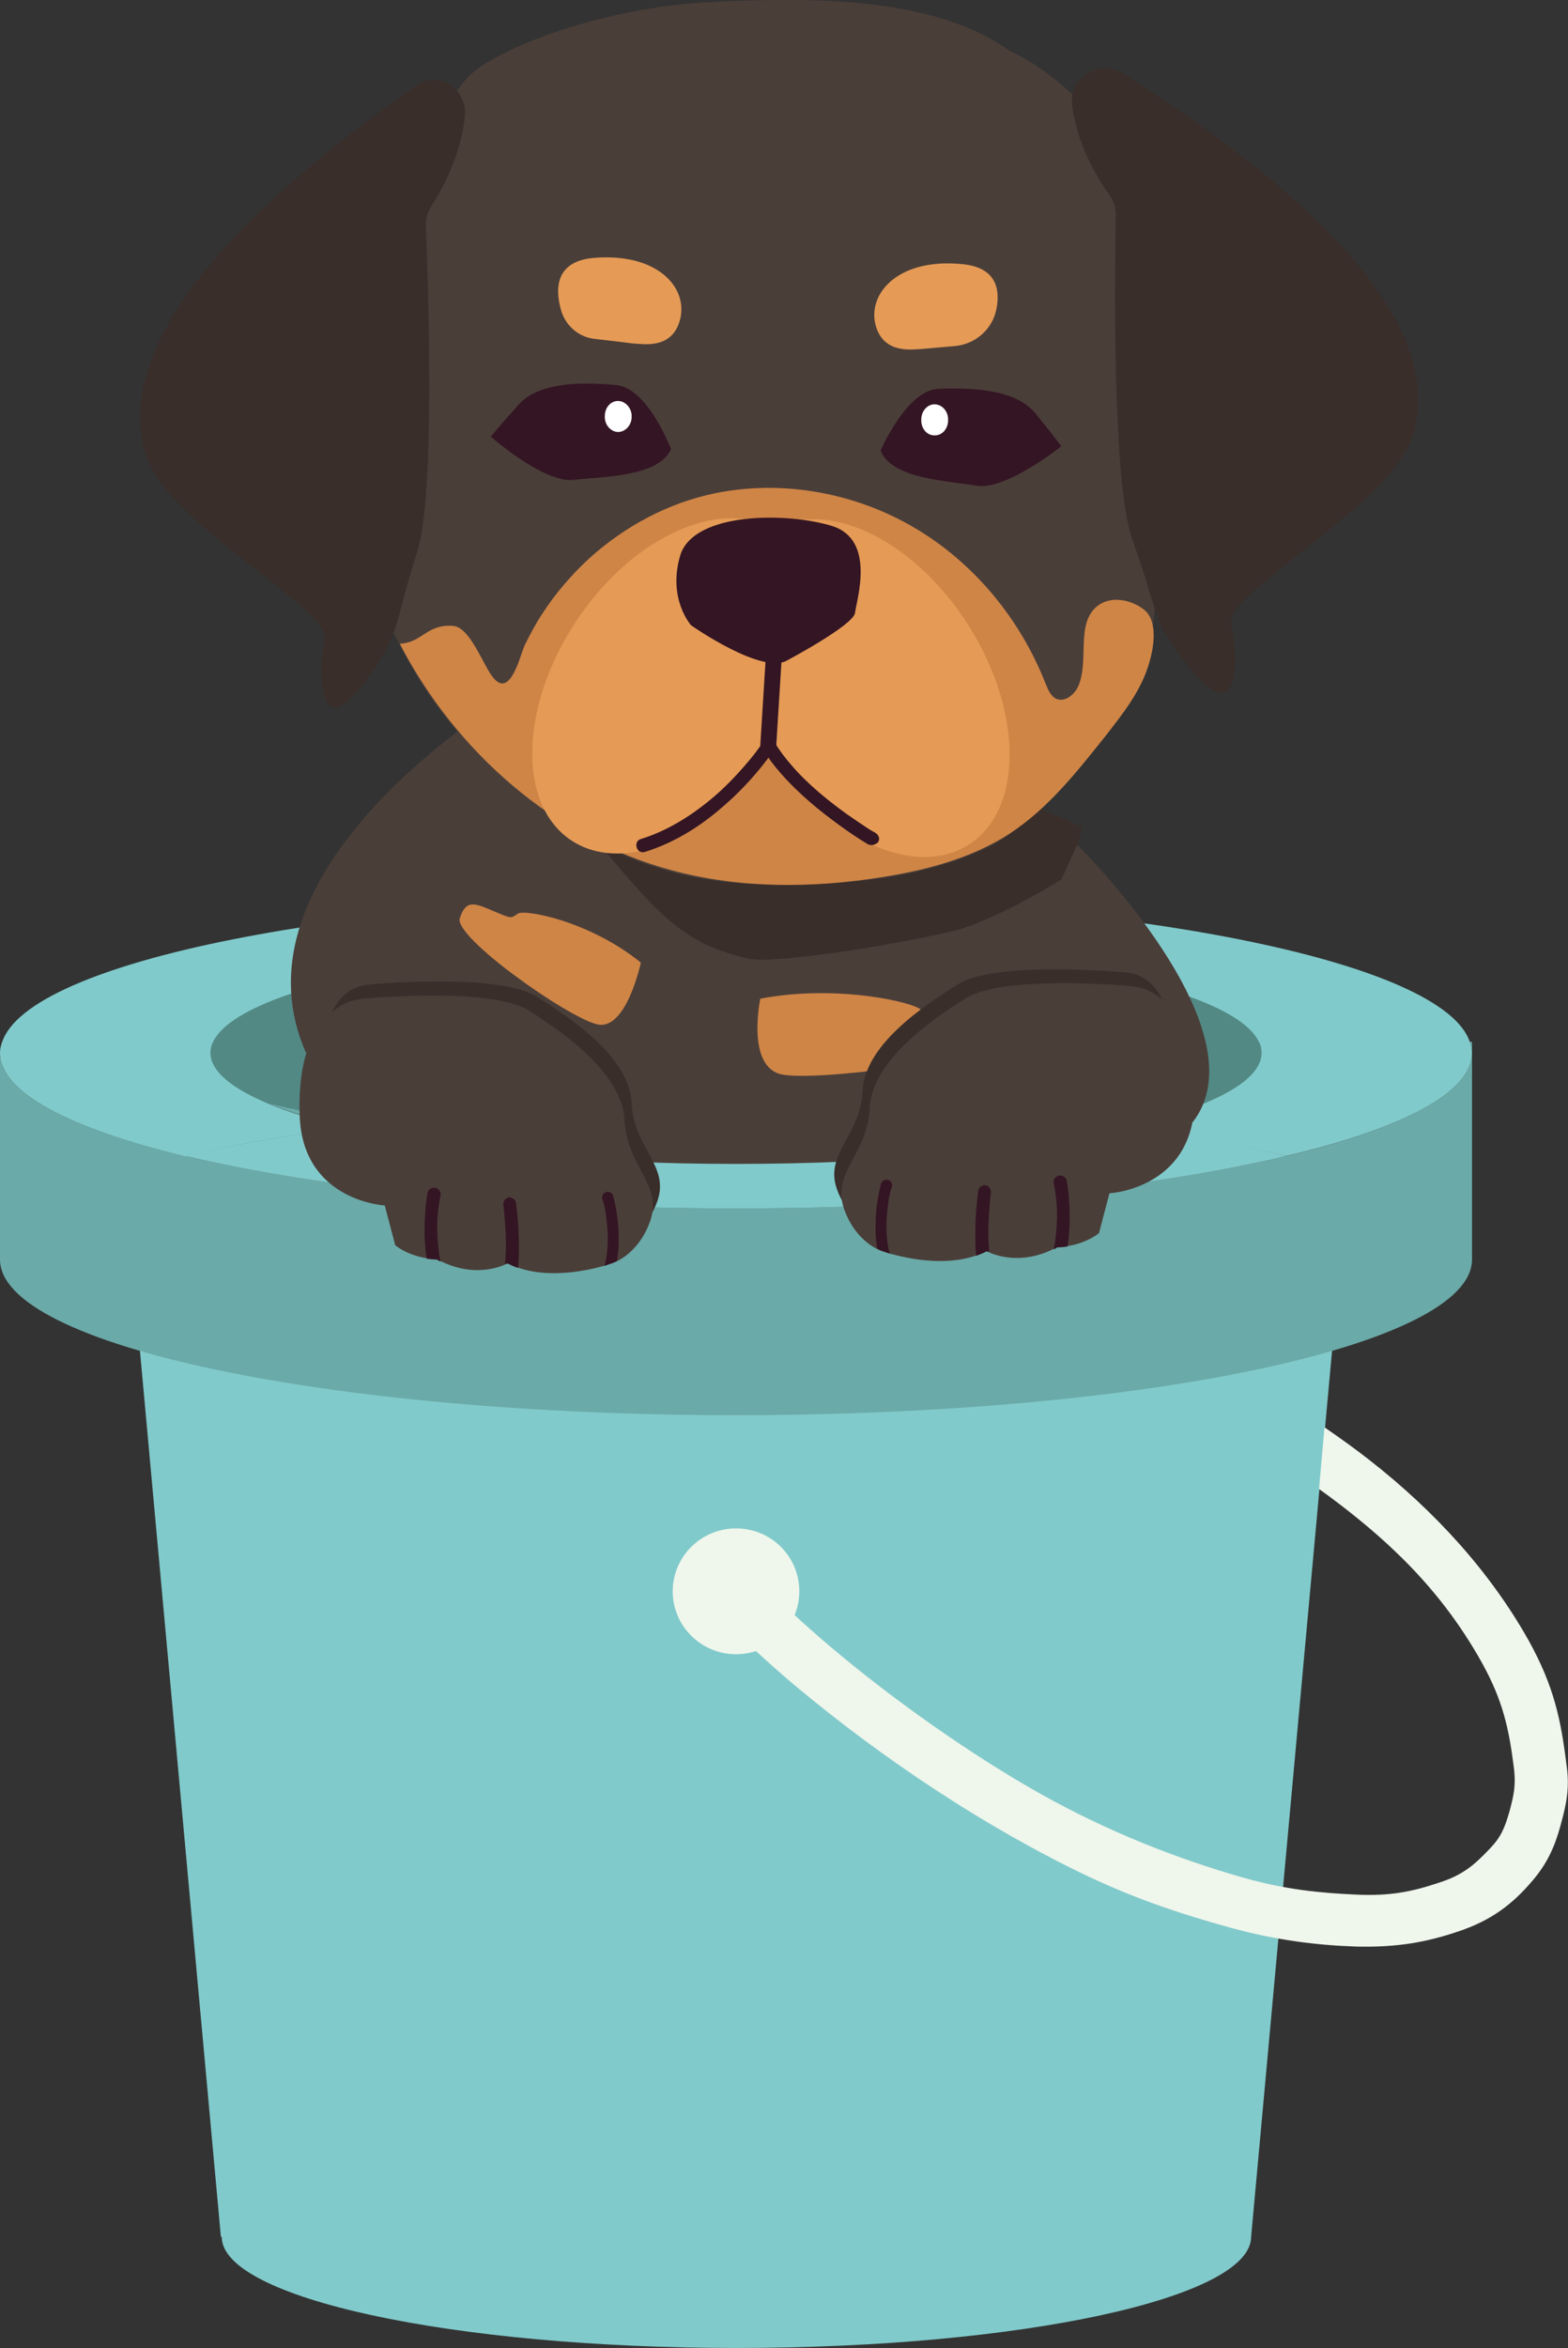 <?xml version="1.0" encoding="utf-8"?>
<!-- Generator: Adobe Illustrator 27.4.1, SVG Export Plug-In . SVG Version: 6.00 Build 0)  -->
<svg version="1.1" id="Livello_1" xmlns="http://www.w3.org/2000/svg" xmlns:xlink="http://www.w3.org/1999/xlink" x="0px" y="0px"
	 viewBox="0 0 374.1 559.8" style="enable-background:new 0 0 374.1 559.8;" xml:space="preserve">
<rect x="0" y="0" width="374.1" height="559.8" fill="#333333" stroke="none"/>
<style type="text/css">
	.st0{fill:none;}
	.st1{fill:#6AAAA8;}
	.st2{fill:#528985;}
	.st3{fill:#81CACB;}
	.st4{fill:#4A3E39;}
	.st5{fill:#392E2A;}
	.st6{fill:#CF8546;}
	.st7{fill:#E59B56;}
	.st8{fill:#341523;}
	.st9{fill:#FFFFFF;}
	.st10{fill:#EFF6EC;}
</style>
<g>
	<g>
		<path class="st0" d="M175.6,224.5c-65.2,0-118.7,10.5-124.8,24h249.6C294.3,235,240.8,224.5,175.6,224.5z"/>
		<path class="st1" d="M50.2,251c0,14.6,56.1,26.5,125.4,26.5c69.3,0,125.4-11.9,125.4-26.5c0-0.9-0.2-1.7-0.6-2.6H50.8
			C50.4,249.3,50.2,250.1,50.2,251z"/>
		<path class="st1" d="M350.7,248.4c0.3,0.8,0.5,1.7,0.5,2.6v-2.6H350.7z"/>
		<path class="st2" d="M328.2,247.3c0,14.6-65.6,26.5-146.5,26.5c-80.9,0-146.5-11.9-146.5-26.5s65.6-26.5,146.5-26.5
			C262.6,220.7,328.2,232.6,328.2,247.3z"/>
		<path class="st3" d="M175.6,224.5c65.2,0,118.7,10.5,124.8,24h50.3c-6.2-19.3-82.2-34.6-175.1-34.6c-92.9,0-168.9,15.3-175.1,34.6
			h50.3C56.9,235,110.4,224.5,175.6,224.5z"/>
		<path class="st4" d="M126.3,162.8c0,0-73.8,41.8-53.3,88.2l28.4,0.3L126.3,162.8z"/>
		<g>
			<path class="st4" d="M122.7,181.7c0,0-12.1,2-15.1,14.4c-3.1,12.4-8.1,33.9-8.1,33.9l23.2,15.3V181.7z"/>
			<path class="st4" d="M47.6,424.8c7.9,3.4,11.7,0.5,11.7,0.5c9.8,3.4,9.3,0,15,1.5c5.7,1.5,35.5,0.2,38.8-0.2
				c3.3-0.5,17.8-1.5,22.9-2.2c5.2-0.7,12.3-11.5,12.3-11.5c7.9,8.1,36.3,8.1,50.8,10.1c14.5,2,33.6-11.1,33.6-11.1
				c-0.3,7.1,10.7,14,10.7,14c3.3,5.9,27.6,5,27.6,5c6,2.8,22.1-0.6,22.1-0.6c10.4,2.5,13.9-3.9,13.9-3.9
				c1.4-21.9-30.8-21.5-30.8-21.5c8.5-2.6,12.6-18.2,12.6-18.2c12.3-57.1-30.5-63.7-30.5-63.7s-17.8-52.1-17.2-59.9
				c0.4-5.7,9.2-37.3,14-54.6c1.9-6.7,3.2-11.3,3.2-11.3l-122.7-52.6c-3.5,3.3-8,13.9-12.8,27.8c-11.3,32.3-24.4,82.1-30.5,96.7
				c-0.5,1.2-1,2.2-1.4,2.9c-0.2,0.4-0.4,0.6-0.6,0.8c-6.5,7.4-1.7,56.5-1.7,56.5c-13.1,7.4-14.7,20.9-14.7,20.9
				c-8.5,33.2,12.6,52.8,12.6,52.8s-22.4,0-30.3,1.7C48.1,406.4,47.6,424.8,47.6,424.8z"/>
			<path class="st5" d="M56,404.6c7.9-1.7,30.3-1.7,30.3-1.7s-21-19.6-12.6-52.8c0,0,1.6-13.5,14.8-20.9c0,0-0.3-3.4-0.7-8.5
				c0,0,0.1,0,0.1,0c0.8,5.3,2.6,10.3,5.4,15.1c12.1,20.7,26.3,34.1,54.1,35.5c22.3,1.1,44.6-6.5,61.6-19.4
				c8.2-6.2,15.7-13.7,23-20.7c3.7-3.5,22.3-19.8,20.7-24.9c3,9.4,5.5,16.5,5.5,16.5s42.9,6.5,30.5,63.7c0,0-4,15.6-12.5,18.2
				c0,0,32.2-0.3,30.8,21.5c0,0-3.6,6.4-13.9,3.9c0,0-16.1,3.3-22.1,0.6c0,0-24.3,0.9-27.6-5c0,0-10.9-6.9-10.7-14
				c0,0-19.1,13-33.6,11.1s-42.9-2-50.8-10.1c0,0-7.1,10.8-12.3,11.5c-5.2,0.7-19.7,1.7-22.9,2.2c-3.3,0.5-33.1,1.7-38.8,0.2
				s-5.2,2-15-1.5c0,0-3.8,2.9-11.7-0.5C47.6,424.8,48.1,406.3,56,404.6z"/>
			<path class="st6" d="M246.6,411.2c8.3-3.2,16.8-5.5,25.6-6.9c2-0.2,4-0.4,6-0.5c-0.6,0.4-1.3,0.7-2,0.9c0,0,32.2-0.3,30.8,21.5
				c0,0-3.6,6.4-13.9,3.9c0,0-16.1,3.3-22.1,0.6c0,0-24.3,0.9-27.6-5c0,0-5.7-3.6-8.8-8.3C238.5,415.2,242.5,413.1,246.6,411.2z"/>
			<path class="st6" d="M56,404.6c5.8-1.3,19.2-1.6,26.1-1.7c5.3,1.2,10.8,1.4,15.9,1.2c6.1-0.2,12.1-0.8,18.2-0.3
				c4.4,0.8,8.8,2,13,3.6c3.5,1.6,6.8,3.5,10,5.8c1.8,1.5,3.5,3.2,5.1,4.9c-2.4,2.8-5.5,5.8-8.2,6.1c-5.2,0.7-19.7,1.7-22.9,2.2
				c-3.3,0.5-33.1,1.7-38.8,0.2c-5.7-1.5-5.2,2-15-1.5c0,0-3.8,2.9-11.7-0.5C47.6,424.8,48.1,406.3,56,404.6z"/>
			<path class="st5" d="M122.7,172.3c3.2,6.9,7.6,14,13.4,20.8c19.3,22.7,24.9,31.7,42.7,35.5c5.8,1.2,34-3.1,49.3-6.8
				c5.4-1.3,17.6-7.2,27-13.3c1.9-6.7,3.2-11.3,3.2-11.3l-122.7-52.6C132.1,147.8,127.6,158.4,122.7,172.3z"/>
			<g>
				<path class="st4" d="M240.8,12.1c0,0,55.2,22,35.6,113.9c0,0,0.1,24.1-3.8,35c-3.9,10.9-26,35.1-34.6,39.8
					c-15.6,8.5-34.5,9.5-41.3,9.8c-20.6,0.8-40.9,1.3-68.6-18.7c-27.8-20-39.1-47.8-41.6-65.1c-2.5-17.3,3.6-81.4,24.4-107.6
					c5.6-7,31.6-17.1,57-18.6C189.6-0.6,222.3-1.5,240.8,12.1z"/>
				<path class="st6" d="M95.4,153.5c13.3,25.7,36.9,46.5,64.9,54c16.3,4.4,33.6,4.3,50.3,1.6c10.6-1.7,21.2-4.5,30.2-10.3
					c9.1-5.9,15.9-14.5,22.7-23c4.3-5.5,8.8-11.1,10.7-17.8c1.1-3.7,2.1-9.9-1.2-12.6c-3-2.4-7.9-3.5-11.2-0.9
					c-5.2,4.2-1.9,12.8-4.5,19c-0.9,2.1-3.2,4-5.3,3.1c-1.3-0.6-1.9-2.1-2.5-3.5c-6-15.4-17-28.8-31.2-37.2
					c-14.2-8.4-31.5-11.6-47.7-8.3c-11.2,2.3-21.6,7.9-30.1,15.6c-4.2,3.9-8,8.3-11.1,13.1c-1.6,2.4-2.9,4.9-4.2,7.5
					c-1.1,2.4-3.4,12.8-7.5,7.8c-2.2-2.6-5.1-10.9-8.8-12.2c-0.8-0.3-1.6-0.2-2.5-0.2C101.3,149.7,100.5,153.1,95.4,153.5z"/>
				<path class="st5" d="M110.9,27.8c-0.6,5.7-2.7,13-8,21.4c-0.9,1.4-1.4,3.1-1.3,4.8c0.5,12.3,2.4,63.7-2.1,77.7
					c-5.1,16-4.1,18.5-9.7,27c-5.7,8.5-12.1,15.7-13,3.4c-0.9-12.4,5.3-9.3-9.3-21.2c-14.6-11.9-30.8-22.6-33.3-34.6
					c-2.3-11.5-3.2-38,65-85.8C104.5,16.6,111.6,21.1,110.9,27.8z"/>
				<path class="st5" d="M255.8,25.3c0.8,5.7,3.1,13,8.9,21.2c1,1.4,1.5,3,1.5,4.7c-0.2,12.3-1,63.7,4,77.6
					c5.7,15.8,4.7,18.3,10.8,26.7c6.1,8.4,13,15.4,13.6,3c0.6-12.4-5.8-9.2,9.2-21.5c15-12.3,31.6-23.4,33.9-35.5
					c2.2-11.5,2.5-38.1-69.8-84C262.2,14,254.9,18.6,255.8,25.3z"/>
				<path class="st7" d="M137.6,147.9c10.5-15.7,25.7-24.9,38-24.3c6,0.3,12,0.4,18,0.2c12.3-0.3,27.3,9.3,37.4,25.2
					c13.1,20.6,13.2,44.1,0.1,52.4c-13,8.3-34.1-1.6-47.2-22c-13.6,20.1-34.9,29.5-47.7,20.9C123.4,191.7,124,168.3,137.6,147.9z"/>
				<path class="st8" d="M187.9,157.4c0,0,15.8-8.4,16.1-11.3c0.3-2.9,5.1-17.4-5.5-20.7c-10.7-3.3-33-3.4-36.2,7
					c-3.1,10.4,2.6,16.7,2.6,16.7S182,161.1,187.9,157.4z"/>
				<path class="st7" d="M227.9,82.5c5-0.5,9.1-4.2,9.9-9.2c0.8-4.6-0.3-9.5-8-10.3c-15.1-1.6-22.6,6.6-21,14.1
					c1.7,7.4,8.7,6.2,11.1,6.1C221.2,83.1,224.6,82.8,227.9,82.5z"/>
				<path class="st7" d="M141.9,80.8c-3.8-0.4-6.9-3.1-8-6.7c-1.5-5.1-1.5-11.8,7.7-12.6c15.2-1.3,22.5,7,20.7,14.5
					c-1.8,7.4-8.8,6-11.2,5.9C149.7,81.7,145.5,81.2,141.9,80.8z"/>
				<g>
					<path class="st8" d="M160.1,107.1c0,0-5.5-14.6-13.1-15.3c-7.6-0.7-18.3-0.9-23.3,4.7c-5,5.6-6.6,7.6-6.6,7.6
						s12.7,11.2,19.8,10.3C144,113.6,157.1,113.7,160.1,107.1z"/>
					<path class="st9" d="M144.3,99.2c-0.1,2.1,1.4,3.7,3.1,3.8c1.8,0,3.3-1.6,3.3-3.6c0.1-2-1.4-3.7-3.1-3.8
						C145.8,95.5,144.3,97.1,144.3,99.2z"/>
				</g>
				<g>
					<path class="st8" d="M210.1,107.4c0,0,6.2-14.4,13.8-14.7c7.6-0.3,18.3,0,23.1,5.8c4.7,5.8,6.2,7.9,6.2,7.9
						s-13.2,10.6-20.2,9.4S212.7,114.2,210.1,107.4z"/>
					<path class="st9" d="M226.2,100.2c0,2.1-1.5,3.7-3.3,3.6c-1.8,0-3.2-1.7-3.1-3.8c0-2,1.5-3.7,3.3-3.6
						C224.9,96.5,226.3,98.2,226.2,100.2z"/>
				</g>
				<g>
					<g>
						<path class="st8" d="M207.1,201.3c0,0-3.1-1.8-7.2-4.8c-4.1-3-9.3-7.2-13.6-12.1c-1.6-1.8-3.1-3.8-4.3-5.8l1.4-0.9l1.4,0.9
							c-0.1,0.1-4.5,7-12.3,13.7c-4.9,4.3-11.2,8.5-18.6,10.8c-0.9,0.3-1.8-0.2-2-1.1c-0.3-0.9,0.2-1.8,1.1-2
							c6.8-2.1,12.7-6.1,17.4-10.1c3.7-3.2,6.6-6.5,8.6-8.9c1-1.2,1.8-2.3,2.3-3c0.3-0.4,0.5-0.6,0.6-0.8c0.1-0.1,0.1-0.2,0.1-0.2
							l0-0.1l0,0l0,0c0.3-0.5,0.8-0.8,1.4-0.7c0.6,0,1.1,0.3,1.4,0.8c1.1,1.8,2.5,3.7,4,5.4c4,4.7,9.1,8.7,13.1,11.6
							c2,1.4,3.8,2.6,5,3.4c0.6,0.4,1.1,0.7,1.5,0.9c0.2,0.1,0.3,0.2,0.4,0.2l0.1,0.1l0,0c0.8,0.5,1.1,1.4,0.6,2.2
							C208.9,201.4,207.9,201.7,207.1,201.3L207.1,201.3z"/>
					</g>
					<g>
						<path class="st8" d="M186.7,153.7l-1.5,24.1c-0.1,1.1-1,1.9-2,1.8c-1.1-0.1-1.9-1-1.8-2l1.5-24.1c0.1-1.1,1-1.9,2-1.8
							C186,151.7,186.8,152.6,186.7,153.7"/>
					</g>
				</g>
			</g>
			<path class="st6" d="M181.4,238.1c0,0-3.5,16.5,5.3,18.1c8.7,1.6,48.1-3.5,48.3-8.2c0.3-4.7-2.3-4.8-8.2-5.1
				c-5.9-0.3-5.4-0.2-7-2.1C218.2,239,199.8,234.6,181.4,238.1z"/>
			<path class="st6" d="M152.9,229.5c0,0-3.5,16.5-10.5,14.7c-7.1-1.7-34.2-20.8-32.7-25.3c1.5-4.5,3.5-3.6,8-1.7
				c4.5,1.9,4.1,1.8,5.9,0.6C125.3,216.8,140.5,219.5,152.9,229.5z"/>
		</g>
		<g>
			<g>
				<polygon class="st3" points="298.5,533.3 52.7,533.3 31.4,300.3 319.8,300.3 				"/>
				<path class="st3" d="M298.5,533.3c0,14.6-55,26.5-122.8,26.5c-67.8,0-122.8-11.9-122.8-26.5c0-14.6,55-26.5,122.8-26.5
					C243.5,506.8,298.5,518.6,298.5,533.3z"/>
			</g>
		</g>
		<g>
			<path class="st1" d="M175.6,288.1C78.6,288.1,0,271.5,0,251v49.3h351.2V251C351.2,271.5,272.5,288.1,175.6,288.1z"/>
			<g>
				<path class="st1" d="M306.9,275.6c-32.2,7.7-79,12.5-131.3,12.5c-52.2,0-99.1-4.8-131.3-12.5C16.8,282.2,0,290.8,0,300.3
					c0,20.5,78.6,37.1,175.6,37.1c97,0,175.6-16.6,175.6-37.1C351.2,290.8,334.4,282.2,306.9,275.6z"/>
				<path class="st3" d="M351.2,251c0-0.9-0.2-1.7-0.5-2.6h-50.3c0.4,0.8,0.6,1.7,0.6,2.6c0,6.9-12.3,13.1-32.4,17.8
					c14.3,1.9,27.2,4.2,38.3,6.8C334.4,269.1,351.2,260.5,351.2,251z"/>
				<path class="st3" d="M50.2,251c0-0.9,0.2-1.7,0.6-2.6H0.5C0.2,249.3,0,250.1,0,251c0,9.5,16.8,18.1,44.3,24.7
					c11.1-2.7,24-5,38.3-6.8C62.5,264.1,50.2,257.8,50.2,251z"/>
				<path class="st3" d="M306.9,275.6c-11.1-2.7-24-5-38.3-6.8c-22.9,5.4-56.1,8.7-93,8.7c-36.9,0-70-3.4-93-8.7
					c-14.3,1.9-27.2,4.2-38.3,6.8c32.2,7.7,79,12.5,131.3,12.5C227.8,288.1,274.7,283.3,306.9,275.6z"/>
			</g>
		</g>
		<g>
			<path class="st10" d="M372.3,435.3c-1.4,5.1-3.2,9-6.6,13c-4.9,5.8-10,9.6-17.8,12.2c-7.7,2.6-14.6,3.8-24.1,3.6
				c-9.5-0.3-19.3-1.5-30.2-4.5c-10.9-3-21.8-6.5-33.9-12.2c-24.2-11.5-48.8-27.8-70.1-45.6c-7.4-6.2-14.9-13.4-21.8-20.2
				c4.4-1.4,8.7-3,13-4.8c5.4,5.2,11.5,10.9,17.2,15.7c15.1,12.8,33.9,26,50.1,35.1c16.2,9.1,32.6,15.5,48.3,20
				c10.5,3,18.7,3.7,27,4.1c8.3,0.4,13.4-0.7,19.5-2.7c6.1-1.9,8.8-4.3,12.6-8.3c2.6-2.7,3.5-4.9,4.6-8.7c1-3.7,1.7-6.4,1-11.2
				c-1.1-8.5-2.5-15.3-7.5-24.3c-5-9-11.6-17.9-20.5-26.4c-5.3-5.1-11.7-10.3-18.4-15.1l1.3-14.7c3.8,2.6,7.4,5.2,10.6,7.7
				c15.9,12.4,29,26.9,38.1,43.1c6,10.8,7.7,18.8,9,29.4C374.6,426.2,373.7,430.2,372.3,435.3z"/>
		</g>
		<path class="st4" d="M257,201.4c0,0,44.7,44,27.6,66.1l-58.4,1.5L257,201.4z"/>
		<path class="st10" d="M190.7,379.4c0,8.3-6.8,15-15.1,15c-8.3,0-15.1-6.7-15.1-15c0-8.3,6.8-15,15.1-15
			C184,364.4,190.7,371.1,190.7,379.4z"/>
		<g>
			<g>
				<path class="st5" d="M268.1,231.8c0,0-30.3-2.8-39.4,2.8c-9.1,5.6-22.4,14.8-22.9,25.5c-0.5,10.7-9,14.8-6.2,23.2
					c2.9,8.3,9.4,10.2,9.4,10.2s14.2,5.1,24.5,0c0,0,7.3,4.2,16.9-0.9c0,0,5.6,0,10-3.2l2.5-9.3c0,0,16.4-1.9,17.1-21.9
					C280.6,238.2,275.2,232.2,268.1,231.8z"/>
				<path class="st4" d="M285,263.1c-0.7,20.4-20.3,21.4-20.3,21.4l-2.5,9.5c-2.6,2-5.6,2.8-7.6,3.1c-1.4,0.2-2.4,0.2-2.4,0.2
					c-0.3,0.2-0.6,0.3-0.9,0.5c-7.7,3.8-13.8,1.5-15.5,0.7c-0.3-0.1-0.5-0.2-0.5-0.2c-0.8,0.4-1.7,0.8-2.6,1.1
					c-7.7,2.6-16.7,0.5-20.3-0.5c-1-0.3-1.6-0.5-1.6-0.5s-0.8-0.2-1.9-0.8c-2.2-1.2-5.7-4-7.6-9.6c-0.1-0.4-0.2-0.7-0.3-1.1
					c-1.8-7.9,6-12.2,6.5-22.7c0.5-10.9,13.8-20.5,22.9-26.2c9.1-5.7,39.4-2.9,39.4-2.9c2.3,0.2,4.8,1,7,2.8l0,0
					C281.7,241.6,285.5,249.3,285,263.1z"/>
			</g>
			<g>
				<path class="st8" d="M235.8,294v0.3c0,1.4,0.1,2.8,0.2,4.2c-0.3-0.1-0.5-0.2-0.5-0.2c-0.8,0.4-1.7,0.8-2.6,1.1
					c-0.2-1.8-0.2-3.6-0.2-5.4v-0.1c0-3.5,0.3-7,0.7-10c0.1-0.8,0.9-1.4,1.7-1.3c0.8,0.1,1.4,0.9,1.3,1.7
					C236.1,287.2,235.8,290.6,235.8,294z"/>
				<path class="st8" d="M211.9,287c-0.2,1.6-0.4,3.4-0.4,5.2c0,0.9,0,1.8,0.1,2.7c0.1,1.4,0.3,2.8,0.7,4c-0.9-0.3-1.4-0.5-1.4-0.5
					s-0.7-0.2-1.6-0.7c-0.2-1.2-0.3-2.4-0.4-3.6c0-0.6,0-1.2,0-1.8c0-1.9,0.1-3.8,0.4-5.5c0.2-1.7,0.6-3.3,0.9-4.6
					c0.2-0.7,1-1.1,1.7-0.9c0.7,0.2,1.1,1,0.9,1.7C212.4,283.9,212.1,285.3,211.9,287z"/>
				<path class="st8" d="M255.2,290c0,0.6,0,1.2,0,1.8c-0.1,2.2-0.3,4-0.5,5.4c-1.4,0.2-2.4,0.2-2.4,0.2c-0.3,0.2-0.6,0.3-0.9,0.5
					c0.1-0.4,0.2-1,0.3-1.6c0.1-1,0.3-2.3,0.4-3.8c0-0.8,0.1-1.6,0.1-2.4c0-2.5-0.2-5.2-0.8-7.9c-0.2-0.8,0.3-1.7,1.2-1.9
					c0.8-0.2,1.7,0.3,1.9,1.2C255,284.3,255.2,287.3,255.2,290z"/>
			</g>
		</g>
		<g>
			<g>
				<path class="st5" d="M88.4,234.7c0,0,30.3-2.8,39.4,2.8s22.4,14.8,22.9,25.5c0.5,10.7,9,14.8,6.2,23.2
					c-2.9,8.3-9.4,10.2-9.4,10.2s-14.2,5.1-24.5,0c0,0-7.3,4.2-16.9-0.9c0,0-5.6,0-10-3.2l-2.5-9.3c0,0-16.4-1.9-17.1-21.9
					C75.9,241.1,81.3,235.2,88.4,234.7z"/>
				<path class="st4" d="M71.5,266c0.7,20.4,20.3,21.4,20.3,21.4l2.5,9.5c2.6,2,5.6,2.8,7.6,3.1c1.4,0.2,2.4,0.2,2.4,0.2
					c0.3,0.2,0.6,0.3,0.9,0.5c7.7,3.8,13.8,1.5,15.5,0.7c0.3-0.1,0.5-0.2,0.5-0.2c0.8,0.4,1.7,0.8,2.6,1.1
					c7.7,2.6,16.7,0.5,20.3-0.5c1-0.3,1.6-0.5,1.6-0.5s0.8-0.2,1.9-0.8c2.2-1.2,5.7-4,7.6-9.6c0.1-0.4,0.2-0.7,0.3-1.1
					c1.8-7.9-6-12.2-6.5-22.7c-0.5-10.9-13.8-20.5-22.9-26.2c-9.1-5.7-39.4-2.8-39.4-2.8c-2.3,0.2-4.8,1-7,2.8l0,0
					C74.8,244.5,71,252.2,71.5,266z"/>
			</g>
			<g>
				<path class="st8" d="M120.7,296.9v0.3c0,1.4-0.1,2.8-0.2,4.2c0.3-0.1,0.5-0.2,0.5-0.2c0.8,0.4,1.7,0.8,2.6,1.1
					c0.2-1.8,0.2-3.6,0.2-5.4v-0.1c0-3.5-0.3-7-0.7-10c-0.1-0.8-0.9-1.4-1.7-1.3c-0.8,0.1-1.4,0.9-1.3,1.7
					C120.4,290.2,120.7,293.5,120.7,296.9z"/>
				<path class="st8" d="M144.6,289.9c0.2,1.6,0.4,3.4,0.4,5.2c0,0.9,0,1.8-0.1,2.7c-0.1,1.4-0.3,2.8-0.7,4c0.9-0.3,1.4-0.5,1.4-0.5
					s0.7-0.2,1.6-0.7c0.2-1.2,0.3-2.4,0.4-3.6c0-0.6,0-1.2,0-1.8c0-1.9-0.1-3.8-0.4-5.5c-0.2-1.7-0.6-3.3-0.9-4.6
					c-0.2-0.7-1-1.1-1.7-0.9c-0.7,0.2-1.1,1-0.9,1.7C144.1,286.8,144.4,288.3,144.6,289.9z"/>
				<path class="st8" d="M101.3,292.9c0,0.6,0,1.2,0,1.8c0.1,2.2,0.3,4,0.5,5.4c1.4,0.2,2.4,0.2,2.4,0.2c0.3,0.2,0.6,0.3,0.9,0.5
					c-0.1-0.4-0.2-1-0.3-1.6c-0.1-1-0.3-2.3-0.4-3.8c0-0.8-0.1-1.6-0.1-2.4c0-2.5,0.2-5.2,0.8-7.9c0.2-0.8-0.3-1.7-1.2-1.9
					c-0.8-0.2-1.7,0.3-1.9,1.2C101.5,287.3,101.3,290.3,101.3,292.9z"/>
			</g>
		</g>
	</g>
</g>
</svg>
